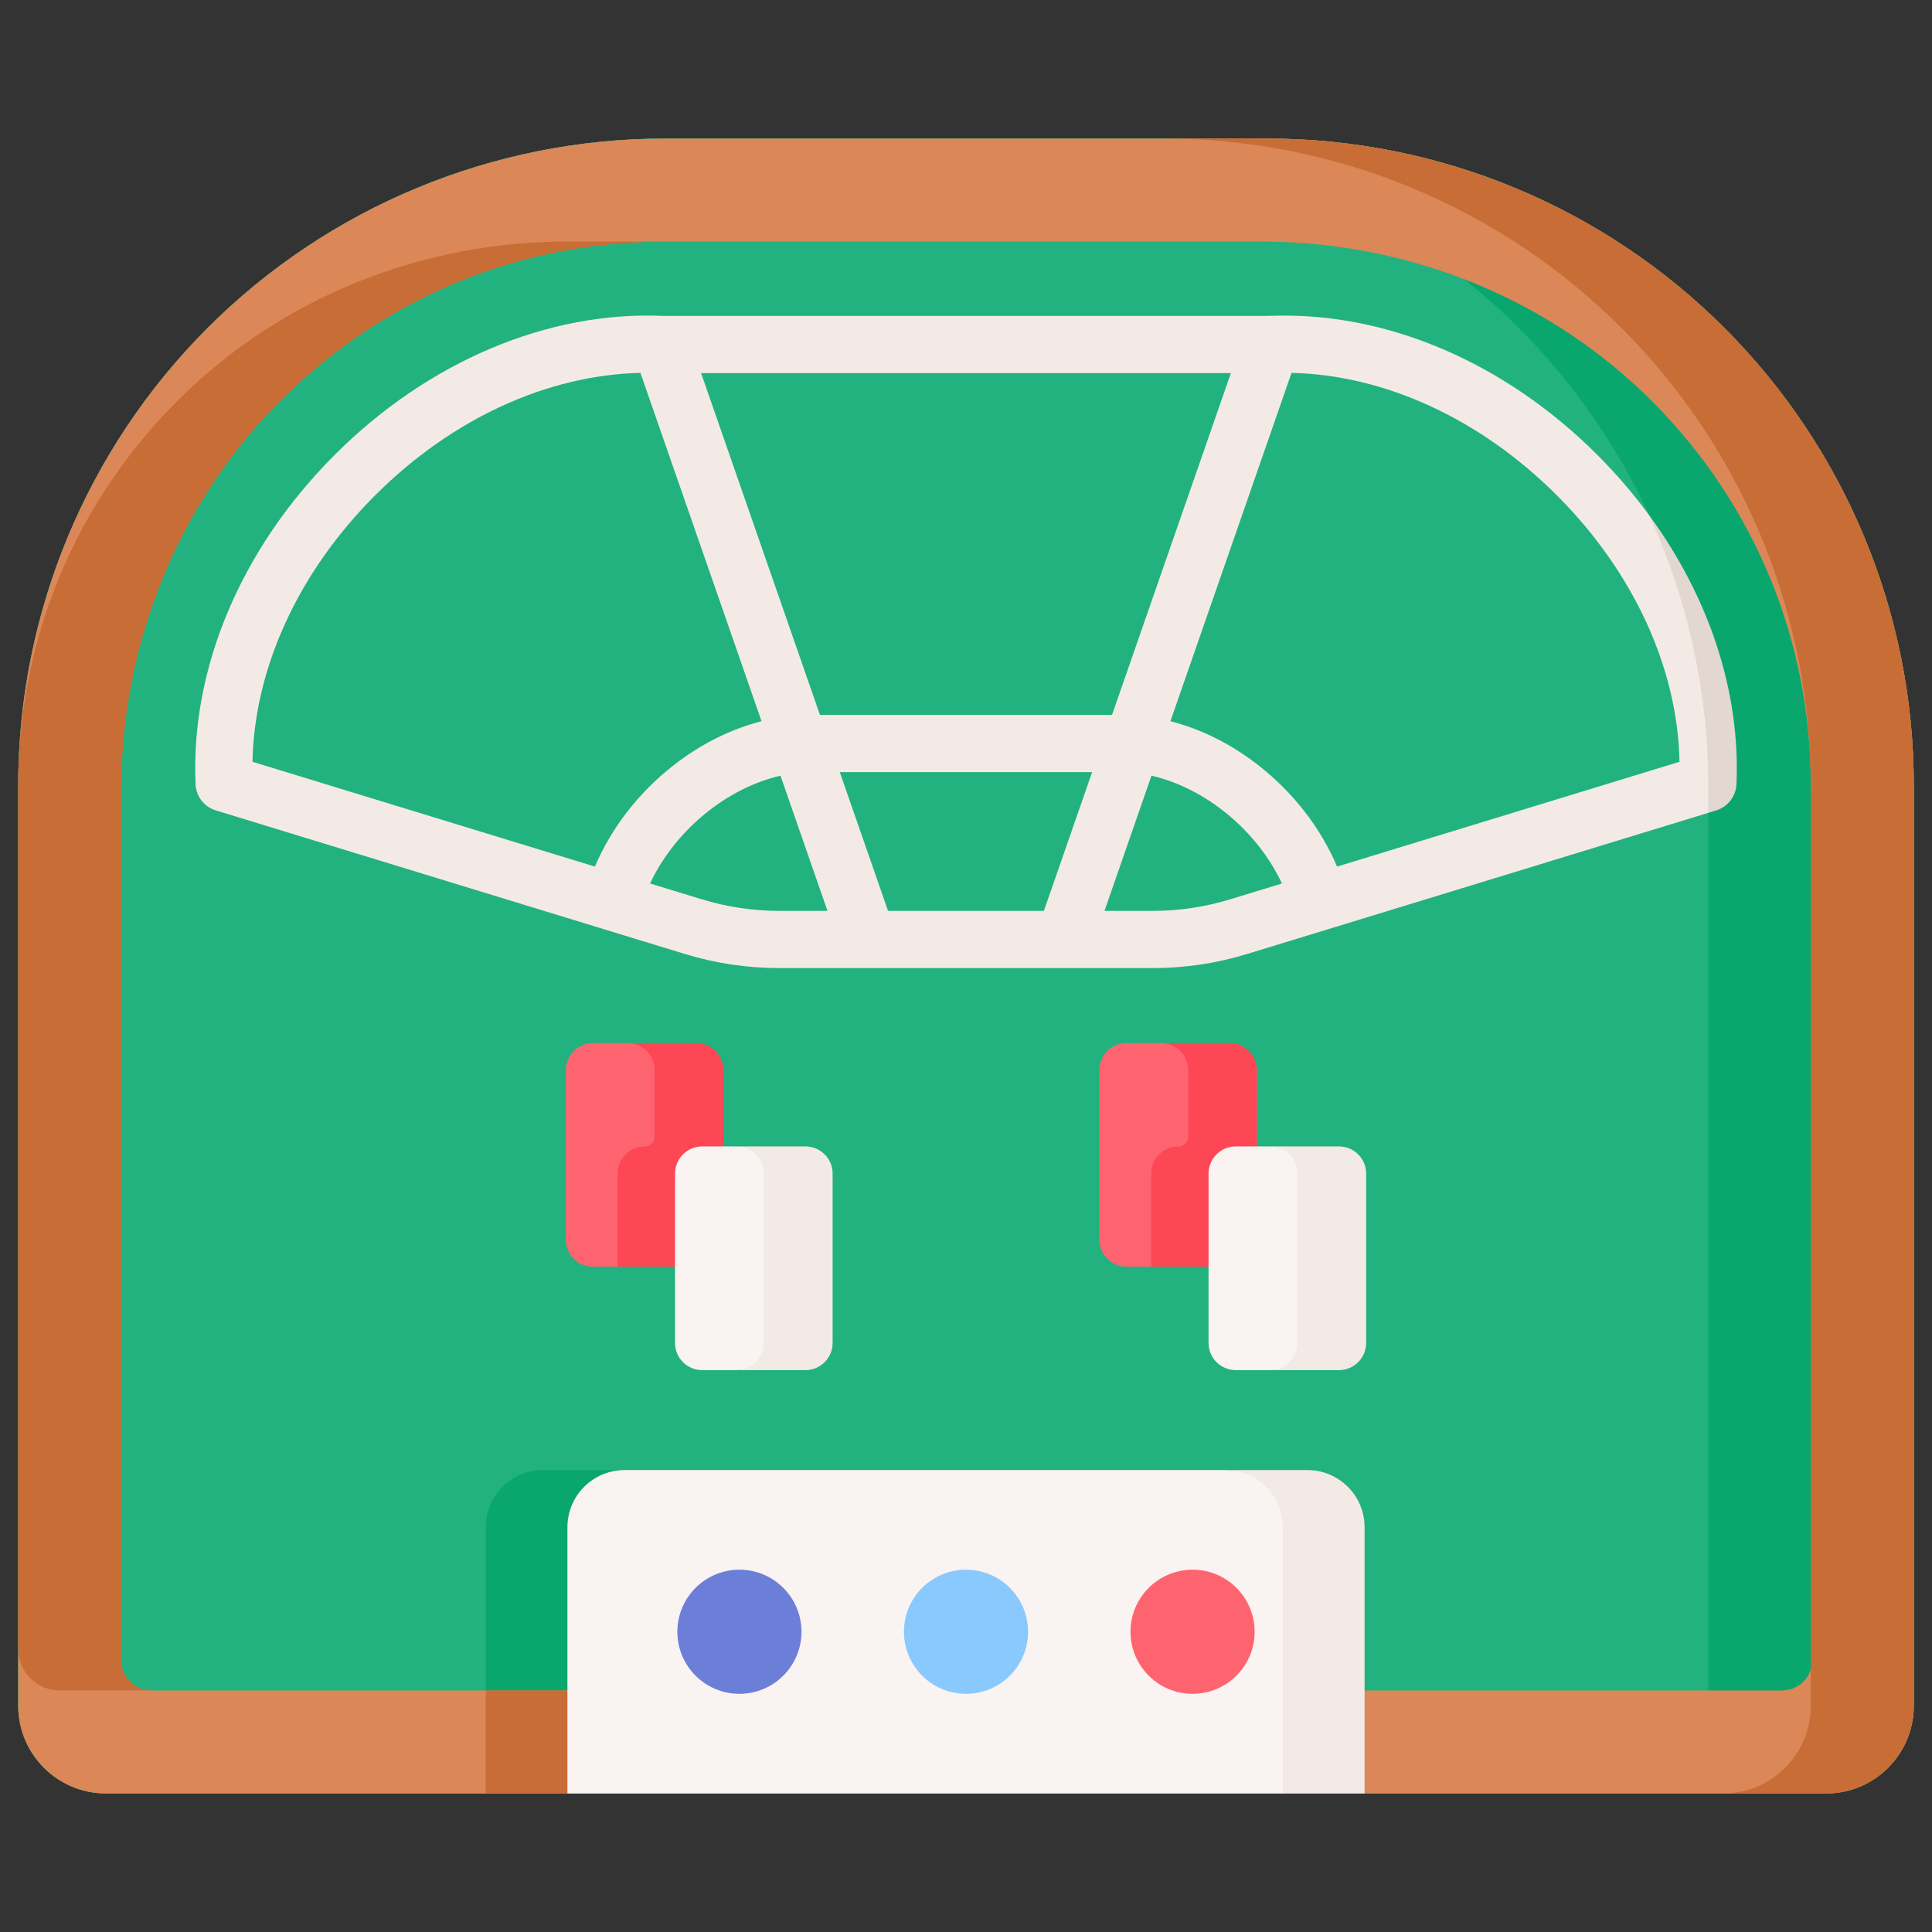 <svg width="53" height="53" viewBox="0 0 53 53" fill="none" xmlns="http://www.w3.org/2000/svg">
<rect x="0" y="0" width="53" height="53" fill="#333333" stroke="none"/>
<g clip-path="url(#clip0_1084_546)">
<path d="M34.762 3.801H18.238C13.531 3.801 9.017 5.672 5.69 9.002C2.367 12.328 0.5 16.837 0.5 21.539V46.794C0.5 48.122 1.577 49.199 2.905 49.199H50.095C51.423 49.199 52.5 48.122 52.5 46.794V21.539C52.5 16.837 50.633 12.328 47.31 9.002C43.983 5.672 39.469 3.801 34.762 3.801Z" fill="#22B27F"/>
<path d="M34.762 3.801H18.238C13.531 3.801 9.017 5.672 5.69 9.002C2.367 12.328 0.5 16.837 0.5 21.539V46.794C0.5 48.122 1.577 49.199 2.905 49.199H50.095C51.423 49.199 52.5 48.122 52.5 46.794V21.539C52.5 16.837 50.633 12.328 47.31 9.002C43.983 5.672 39.469 3.801 34.762 3.801Z" fill="#22B27F"/>
<path d="M51.078 21.54L50.955 47.626L46.521 47.641L1.92 47.786V21.54C1.92 19.189 2.387 16.886 3.27 14.754C4.152 12.624 5.449 10.666 7.111 9.002C10.438 5.672 14.952 4.811 19.659 4.811H34.575C34.663 4.811 34.749 4.811 34.836 4.812C37.077 4.827 38.993 5.049 40.749 5.657C42.572 6.289 44.224 7.336 45.887 9.002C49.21 12.328 51.078 16.838 51.078 21.54Z" fill="#22B27F"/>
<path d="M13.325 47.786L19.287 45.346L17.133 40.328H14.892C14.027 40.328 13.325 41.03 13.325 41.895L13.325 47.786Z" fill="#09A76D"/>
<path d="M51.264 21.54L51.142 47.626L46.708 47.641C46.806 47.377 46.861 47.092 46.861 46.793V21.54C46.861 19.189 46.394 16.886 45.512 14.754C44.63 12.624 43.332 10.666 41.67 9.002C39.777 7.107 37.501 5.685 35.023 4.812C37.264 4.827 39.18 5.049 40.936 5.657C42.759 6.289 44.41 7.336 46.074 9.002C49.397 12.328 51.264 16.837 51.264 21.54Z" fill="#09A76D"/>
<path d="M47.31 9.002C43.983 5.673 39.469 3.802 34.761 3.802H18.239C13.531 3.802 9.017 5.673 5.69 9.002C4.028 10.665 2.731 12.624 1.849 14.754C1.037 16.717 0.576 18.824 0.509 20.982C0.507 21.041 0.505 21.102 0.504 21.163C0.502 21.288 0.5 21.414 0.5 21.54V46.794C0.5 48.122 1.577 49.199 2.904 49.199H15.566L16.613 46.374H4.156C3.697 46.374 2.318 46.002 2.318 45.542L2.107 21.689C2.107 17.658 3.673 13.761 6.541 10.929C9.35 8.153 14.286 6.627 18.239 6.627H34.611C38.639 6.627 42.531 8.189 45.364 11.052C48.144 13.861 49.675 17.582 49.675 21.539L50.488 30.31L49.715 45.585C49.693 46.026 49.328 46.374 48.885 46.374H36.387L37.434 49.199H50.096C51.423 49.199 52.5 48.122 52.5 46.794V21.54C52.5 16.837 50.633 12.328 47.31 9.002Z" fill="#DC8758"/>
<path d="M16.613 46.374L15.566 49.199H13.325V46.374H16.613Z" fill="#C86D36"/>
<path d="M47.31 9.001C43.983 5.672 39.469 3.801 34.761 3.801H31.936C36.644 3.801 41.158 5.672 44.486 9.001C47.72 12.239 49.574 16.597 49.67 21.163C49.673 21.288 49.675 21.414 49.675 21.539V46.374V46.794C49.675 48.122 48.598 49.199 47.271 49.199H50.096C51.423 49.199 52.5 48.122 52.5 46.794V21.539C52.5 16.837 50.633 12.328 47.31 9.001Z" fill="#C86D36"/>
<path d="M3.325 21.689V45.542C3.325 46.002 3.697 46.374 4.156 46.374H1.637C1.01 46.374 0.5 45.864 0.5 45.237V21.54C0.5 21.414 0.502 21.288 0.504 21.163C0.505 21.102 0.507 21.041 0.509 20.982C0.649 17.182 2.204 13.63 4.924 10.939C7.745 8.146 11.585 6.627 15.556 6.627H18.239C14.286 6.627 10.568 8.153 7.759 10.929C4.891 13.761 3.325 17.658 3.325 21.689Z" fill="#C86D36"/>
<path d="M19.287 29.556L16.943 34.75H16.267C15.856 34.75 15.523 34.416 15.523 34.005V29.359C15.523 28.948 15.856 28.614 16.267 28.614H17.231C17.642 28.614 19.287 29.145 19.287 29.556Z" fill="#FE646F"/>
<path d="M19.846 29.359V34.005C19.846 34.416 19.512 34.75 19.101 34.75H16.943V32.196C16.943 31.99 17.027 31.803 17.162 31.669C17.297 31.534 17.483 31.45 17.689 31.45C17.838 31.45 17.958 31.329 17.958 31.181V29.359C17.958 28.953 17.635 28.624 17.231 28.614H19.101C19.512 28.614 19.846 28.948 19.846 29.359Z" fill="#FD4755"/>
<path d="M20.208 37.586H19.263C18.851 37.586 18.518 37.252 18.518 36.84V32.195C18.518 31.783 18.851 31.45 19.263 31.45H20.208C20.619 31.45 22.351 31.783 22.351 32.195V36.84C22.351 37.252 20.619 37.586 20.208 37.586Z" fill="#F9F3F1"/>
<path d="M22.096 31.45H20.208C20.619 31.45 20.953 31.783 20.953 32.195V36.84C20.953 37.252 20.619 37.586 20.208 37.586H22.096C22.507 37.586 22.841 37.252 22.841 36.84V32.195C22.841 31.783 22.507 31.45 22.096 31.45Z" fill="#F3EAE6"/>
<path d="M15.566 49.199H35.192L36.161 41.895C36.161 41.03 34.491 40.328 33.625 40.328H17.133C16.268 40.328 15.566 41.03 15.566 41.895L15.566 49.199Z" fill="#F9F3F1"/>
<path d="M35.867 40.328H33.625C34.491 40.328 35.192 41.03 35.192 41.895V49.199H37.434V41.895C37.434 41.03 36.732 40.328 35.867 40.328Z" fill="#F3EAE6"/>
<path d="M20.284 46.466C21.225 46.466 21.987 45.704 21.987 44.764C21.987 43.823 21.225 43.061 20.284 43.061C19.344 43.061 18.582 43.823 18.582 44.764C18.582 45.704 19.344 46.466 20.284 46.466Z" fill="#6C7FD8"/>
<path d="M26.5 46.466C27.44 46.466 28.202 45.704 28.202 44.764C28.202 43.823 27.44 43.061 26.5 43.061C25.56 43.061 24.798 43.823 24.798 44.764C24.798 45.704 25.56 46.466 26.5 46.466Z" fill="#8AC9FE"/>
<path d="M32.716 46.466C33.656 46.466 34.418 45.704 34.418 44.764C34.418 43.823 33.656 43.061 32.716 43.061C31.775 43.061 31.013 43.823 31.013 44.764C31.013 45.704 31.775 46.466 32.716 46.466Z" fill="#FE646F"/>
<path d="M45.243 14.138C44.819 13.559 44.342 13.002 43.816 12.476C41.284 9.945 38.047 8.56 34.913 8.663C34.872 8.661 34.832 8.662 34.791 8.666H18.198C15.032 8.527 11.746 9.915 9.184 12.476C6.614 15.044 5.222 18.339 5.365 21.516C5.38 21.847 5.602 22.134 5.919 22.231L16.588 25.497C16.591 25.497 16.594 25.499 16.597 25.5C16.598 25.501 16.599 25.501 16.6 25.501L18.788 26.17C19.627 26.427 20.498 26.557 21.375 26.557H31.625C32.503 26.557 33.373 26.427 34.212 26.17L36.4 25.501C36.401 25.501 36.402 25.5 36.403 25.5C36.406 25.499 36.409 25.497 36.413 25.497L46.861 22.299C46.861 22.299 47.415 21.682 47.43 21.352C47.544 18.825 46.662 16.674 45.243 14.138ZM33.766 10.236L30.506 19.612H22.493L19.233 10.236H33.766ZM16.32 23.773L6.926 20.898C6.977 18.33 8.185 15.693 10.293 13.586C12.392 11.489 15.012 10.287 17.569 10.229L20.891 19.785C20.043 20.002 19.215 20.414 18.467 21.003C17.511 21.752 16.769 22.717 16.32 23.773ZM21.375 24.988C20.654 24.988 19.938 24.88 19.247 24.669L17.833 24.237C18.516 22.778 19.934 21.619 21.411 21.279L22.7 24.988H21.375ZM28.637 24.988H24.361L23.038 21.182H29.96L28.637 24.988ZM33.753 24.669C33.062 24.88 32.347 24.988 31.625 24.988H30.299L31.588 21.279C33.065 21.617 34.484 22.778 35.167 24.237L33.753 24.669ZM36.68 23.773C36.231 22.717 35.489 21.752 34.533 21.003C33.784 20.414 32.956 20.002 32.108 19.785L35.43 10.229C37.987 10.286 40.608 11.488 42.707 13.586C44.815 15.693 46.023 18.33 46.074 20.898L36.68 23.773Z" fill="#F3EAE6"/>
<path d="M47.635 21.517C47.62 21.847 47.398 22.134 47.081 22.231L46.861 22.299V21.54C46.861 19.189 46.394 16.886 45.512 14.755C45.426 14.547 45.336 14.342 45.243 14.138C46.892 16.389 47.749 18.99 47.635 21.517Z" fill="#E3D7D1"/>
<path d="M33.923 29.556L31.58 34.75H30.904C30.493 34.75 30.159 34.416 30.159 34.005V29.359C30.159 28.948 30.493 28.614 30.904 28.614H31.867C32.279 28.614 33.923 29.145 33.923 29.556Z" fill="#FE646F"/>
<path d="M34.482 29.359V34.005C34.482 34.416 34.148 34.75 33.737 34.75H31.58V32.196C31.58 31.99 31.663 31.803 31.798 31.669C31.933 31.534 32.12 31.45 32.326 31.45C32.474 31.45 32.595 31.329 32.595 31.181V29.359C32.595 28.953 32.271 28.624 31.867 28.614H33.737C34.148 28.614 34.482 28.948 34.482 29.359Z" fill="#FD4755"/>
<path d="M34.844 37.586H33.899C33.488 37.586 33.154 37.252 33.154 36.84V32.195C33.154 31.783 33.488 31.45 33.899 31.45H34.844C35.256 31.45 36.987 31.783 36.987 32.195V36.84C36.987 37.252 35.256 37.586 34.844 37.586Z" fill="#F9F3F1"/>
<path d="M36.732 31.45H34.844C35.256 31.45 35.589 31.783 35.589 32.195V36.84C35.589 37.252 35.256 37.586 34.844 37.586H36.732C37.144 37.586 37.477 37.252 37.477 36.84V32.195C37.477 31.783 37.144 31.45 36.732 31.45Z" fill="#F3EAE6"/>
</g>
<defs>
<clipPath id="clip0_1084_546">
<rect width="52" height="52" fill="white" transform="translate(0.5 0.5)"/>
</clipPath>
</defs>
</svg>
